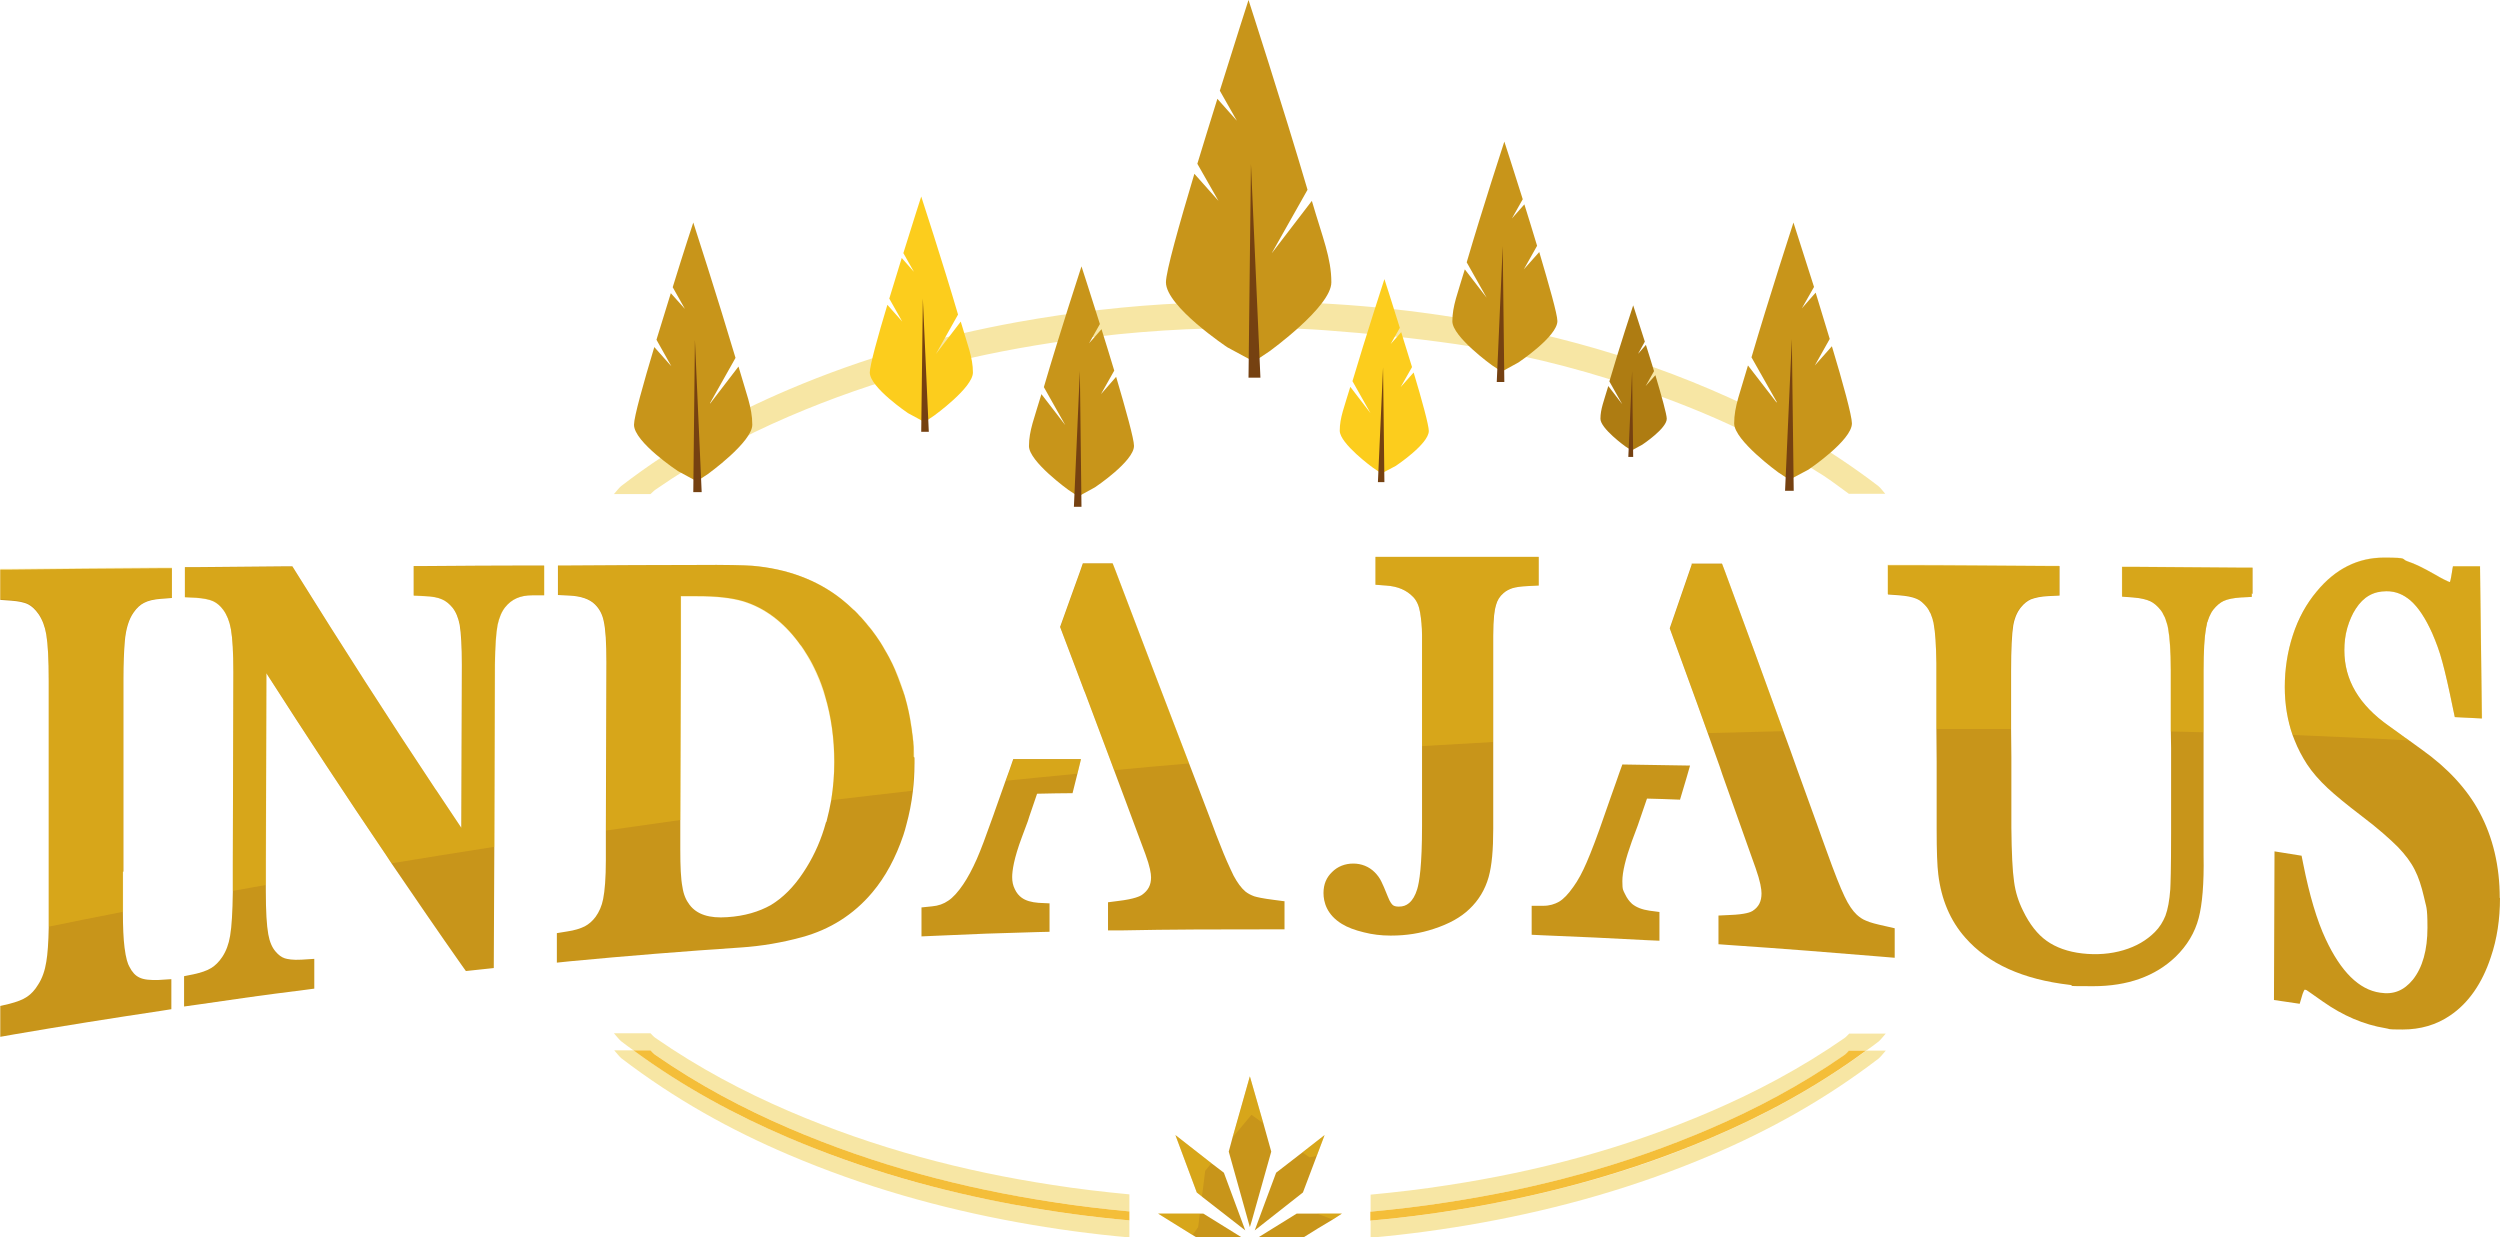 <?xml version="1.0" encoding="UTF-8"?>
<svg id="Capa_1" xmlns="http://www.w3.org/2000/svg" version="1.1" viewBox="0 0 923.5 457.1">
  <!-- Generator: Adobe Illustrator 29.1.0, SVG Export Plug-In . SVG Version: 2.1.0 Build 142)  -->
  <defs>
    <style>
      .st0 {
        isolation: isolate;
        opacity: .3;
      }

      .st0, .st1 {
        fill: #fccd1d;
      }

      .st2 {
        fill: #ae7c12;
      }

      .st3 {
        fill: #f4be39;
      }

      .st4 {
        fill: #754111;
      }

      .st5 {
        fill: #f7e6a4;
      }

      .st6 {
        fill: #c8951a;
      }
    </style>
  </defs>
  <path class="st5" d="M683.1,182.5c-3.2-2.3-6.3-4.7-9.5-6.8-23.3-14.8-47.2-25.2-71.5-33.2-21.3-7.1-42.8-12.3-64.4-15.4-16-2.3-32-3.9-48.1-5.1-11.7-.9-23.4-.9-35.1-.8-22,.2-43.9,2-65.8,5.4-32.8,5-65.3,13.5-97.4,27.3-16.7,7.2-33.2,15.9-49.2,27-.6.4-1.2,1.1-1.8,1.6h-13.5c.9-1,1.7-2.1,2.6-2.9,20-15.4,40.6-26.6,61.7-35.6,27.9-11.9,56.1-19.8,84.6-25,20.6-3.7,41.2-6.1,61.9-7,29.3-1.4,58.6-.4,87.9,3.5,38.3,5.1,76.2,14.6,113.5,31.5,18.7,8.5,37,18.9,54.8,32.5.9.7,1.7,1.9,2.6,2.9h-13.5,0Z"/>
  <g>
    <path class="st6" d="M469.8,93.5l13.2-23.4c-9-30.6-21.8-70.1-21.8-70.1,0,0-4.8,14.9-10.6,33.5l6.3,11.1-7.2-8.1c-2.4,7.8-5,16-7.4,24l7.8,13.7-8.9-10c-5.7,19.1-10.5,36.1-10.5,40.1,0,8.9,22.7,24,22.7,24l9.8,5.3,5.7-3.8s22.9-16.5,22.9-25.5-3.2-16.4-7.2-30.1l-14.7,19.2h0Z"/>
    <polygon class="st4" points="462.1 60.6 461.2 139.5 465.6 139.5 462.1 60.6"/>
  </g>
  <g>
    <path class="st6" d="M550.2,111.8l-8.4-14.9c5.7-19.5,13.9-44.6,13.9-44.6,0,0,3.1,9.5,6.8,21.3l-4,7.1,4.6-5.2c1.5,4.9,3.2,10.2,4.7,15.3l-4.9,8.7,5.7-6.4c3.6,12.2,6.7,23,6.7,25.5,0,5.7-14.4,15.3-14.4,15.3l-6.2,3.4-3.6-2.4s-14.6-10.5-14.6-16.2,2-10.4,4.6-19.2l9.4,12.2h0Z"/>
    <polygon class="st4" points="555.1 90.9 555.7 141.1 552.9 141.1 555.1 90.9"/>
  </g>
  <g>
    <path class="st6" d="M394,157.9l-8.4-14.9c5.7-19.5,13.9-44.6,13.9-44.6,0,0,3.1,9.5,6.8,21.3l-4,7.1,4.6-5.2c1.5,4.9,3.2,10.2,4.7,15.3l-4.9,8.7,5.6-6.4c3.6,12.2,6.6,23,6.6,25.5,0,5.7-14.4,15.3-14.4,15.3l-6.2,3.4-3.6-2.4s-14.6-10.5-14.6-16.2,2-10.4,4.6-19.2l9.4,12.2h0Z"/>
    <polygon class="st4" points="398.9 137 399.5 187.2 396.7 187.2 398.9 137"/>
  </g>
  <g>
    <path class="st6" d="M656.4,148.6l-9.4-16.6c6.4-21.8,15.5-49.8,15.5-49.8,0,0,3.4,10.6,7.6,23.8l-4.5,7.9,5.1-5.8c1.7,5.5,3.5,11.4,5.2,17.1l-5.5,9.8,6.3-7.1c4.1,13.6,7.4,25.7,7.4,28.5,0,6.3-16.1,17.1-16.1,17.1l-7,3.7-4.1-2.7s-16.3-11.8-16.3-18.1,2.3-11.6,5.1-21.4l10.5,13.6h0Z"/>
    <polygon class="st4" points="661.9 125.2 662.6 181.3 659.4 181.3 661.9 125.2"/>
  </g>
  <g>
    <path class="st6" d="M262.3,148.9l9.4-16.7c-6.5-21.9-15.6-50-15.6-50,0,0-3.5,10.6-7.6,23.9l4.5,8-5.2-5.8c-1.7,5.5-3.5,11.4-5.3,17.2l5.5,9.8-6.3-7.1c-4.1,13.7-7.5,25.8-7.5,28.7,0,6.4,16.2,17.1,16.2,17.1l7,3.8,4.1-2.7s16.4-11.8,16.4-18.2-2.3-11.7-5.1-21.5l-10.5,13.7h0Z"/>
    <polygon class="st4" points="256.7 125.5 256.1 181.8 259.2 181.8 256.7 125.5"/>
  </g>
  <g>
    <path class="st1" d="M506.7,153.4l-7.1-12.6c4.9-16.5,11.8-37.7,11.8-37.7,0,0,2.6,8,5.7,18l-3.4,6,3.9-4.4c1.3,4.2,2.7,8.6,4,12.9l-4.2,7.4,4.8-5.4c3.1,10.3,5.6,19.5,5.6,21.6,0,4.8-12.2,12.9-12.2,12.9l-5.3,2.8-3.1-2.1s-12.3-8.9-12.3-13.7,1.7-8.8,3.9-16.2l7.9,10.3h0Z"/>
    <polygon class="st4" points="510.9 135.7 511.4 178.1 509 178.1 510.9 135.7"/>
  </g>
  <g>
    <path class="st2" d="M599.8,150.3l-5.3-9.4c3.6-12.3,8.8-28.1,8.8-28.1,0,0,1.9,6,4.3,13.4l-2.5,4.5,2.9-3.3c1,3.1,2,6.4,3,9.7l-3.1,5.5,3.6-4c2.3,7.7,4.2,14.5,4.2,16.1,0,3.6-9.1,9.6-9.1,9.6l-3.9,2.1-2.3-1.5s-9.2-6.6-9.2-10.2,1.3-6.6,2.9-12.1l5.9,7.7h0Z"/>
    <polygon class="st4" points="602.9 137.1 603.3 168.8 601.5 168.8 602.9 137.1"/>
  </g>
  <g>
    <path class="st1" d="M345.7,130.8l8.2-14.6c-5.6-19.1-13.6-43.6-13.6-43.6,0,0-3,9.3-6.6,20.9l3.9,6.9-4.5-5.1c-1.5,4.8-3.1,10-4.6,15l4.8,8.5-5.5-6.2c-3.6,11.9-6.5,22.5-6.5,25,0,5.5,14.1,15,14.1,15l6.1,3.3,3.6-2.4s14.3-10.3,14.3-15.9-2-10.2-4.5-18.8l-9.2,12h0Z"/>
    <polygon class="st4" points="340.9 110.3 340.3 159.5 343.1 159.5 340.9 110.3"/>
  </g>
  <g>
    <path class="st6" d="M568.4,216.3h-.3s-3.8.2-3.8.2c-2.5.1-4.4.4-5.7.8-1.1.4-2.2.9-3.2,1.8-1.4,1.2-2.3,2.6-2.8,4.5-.5,1.6-1,4.8-1,11.3v39.2s0,17.1,0,17.1v15c0,7.7-.5,13.5-1.7,17.8-1.3,4.6-3.7,8.6-7.1,11.8-3.2,3.1-7.6,5.5-13.1,7.3-5.1,1.7-10.3,2.5-15.7,2.5h-.5c-3.3,0-6.6-.4-9.7-1.2-3.3-.8-6-1.8-8.1-3.1-5.6-3.4-6.8-8.1-6.8-11.4s1.1-5.8,3.2-7.8c2-2,4.7-3.1,7.8-3.1h0c3,0,5.8,1.1,7.9,3.2,1,1,1.9,2.2,2.5,3.5.5,1,1.2,2.6,2.4,5.6.8,2.1,1.6,2.9,1.9,3.1.4.3,1.1.5,2.1.5,1.6,0,2.7-.4,3.8-1.3,1.3-1.1,2.3-2.8,3-5.1.8-2.6,1.8-8.7,1.8-23.4v-12.4s0-17.2,0-17.2v-40.9c0-3-.3-5.8-.7-8.3-.4-2.5-1.3-4.5-2.6-5.8-2.4-2.5-5.6-3.9-9.9-4.2l-4-.3v-10.3h4.4c17.2,0,34.4,0,51.5,0h4.4s0,10.4,0,10.4h0Z"/>
    <path class="st6" d="M45.4,322v13.5c0,.5,0,.9,0,1.4,0,5.5.2,9.9.6,13.1.5,4,1.2,6.1,1.8,7.1,1,2,2.2,3.3,3.7,4,1.6.8,4,1,7.1.9l4.7-.3v11.1s-3.8.6-3.8.6c-18,2.7-36.3,5.6-54.3,8.7l-5.1.9v-11.4l3.4-.8c2.7-.7,4.9-1.5,6.5-2.6,1.5-1,2.9-2.5,4.1-4.5,1.5-2.3,2.5-5.2,3-8.4.5-2.9.8-7.2.9-12.7,0-1.4,0-3,0-4.6v-14.2s0-72.3,0-72.3c0-7.8-.3-13.5-.9-17.1-.5-3-1.5-5.6-2.9-7.6-1.2-1.7-2.4-2.8-3.7-3.5-1.5-.8-3.7-1.2-6.3-1.4l-4.1-.3v-11.2h4.3c18.2-.2,36.5-.4,54.7-.5h4.4s0,11,0,11l-4,.3c-2.7.2-4.8.7-6.3,1.5-1.4.7-2.7,1.9-3.8,3.5-1.8,2.5-2.9,6.1-3.3,10.7-.3,3.7-.5,8.2-.5,13.7v71.4c0,0,0,0,0,0Z"/>
    <path class="st6" d="M201,208.8v11.1s-4.4,0-4.4,0c-4.4,0-7.6,1.4-10,4.4-1.3,1.6-2.2,3.8-2.8,6.5-.6,3.1-.9,8-1,14.7l-.2,67.3v.8l-.2,44-10.3,1.1-1.5-2.1c-8.8-12.5-17.4-25.1-26-37.7-.6-1-1.3-1.9-1.9-2.9-15.1-22.3-29.9-44.8-44.3-67.3l-.2,69.9v8.2s0,2.5,0,2.5c0,7.2.3,12.5.9,15.8.5,2.8,1.4,4.9,2.7,6.4,1.1,1.3,2.2,2.1,3.4,2.5,1,.3,2.9.7,6.2.5l4.7-.3v11s-3.8.5-3.8.5c-15.9,2-23.6,3.1-39.3,5.4l-5,.7v-11.2s3.5-.7,3.5-.7c2.7-.6,4.9-1.3,6.5-2.3,1.5-.9,2.9-2.3,4.1-4.1,1.4-2.1,2.4-4.7,2.9-7.8.6-3.5.9-8.9,1-16.1v-10.3s.2-71.1.2-71.1c0-7.1-.3-12.4-.9-15.8-.5-2.9-1.5-5.3-2.8-7.1-1.1-1.5-2.4-2.6-3.7-3.2-1.5-.7-3.7-1.1-6.4-1.3l-4.1-.2v-10.1s0-1,0-1h4.3c13.2-.1,19.8-.2,32.9-.3h2.5s1.3,2.1,1.3,2.1c16.7,26.8,33.9,53.7,51.6,80.3l.3.4c3.1,4.6,6.1,9.2,9.2,13.8l.2-60.2c0-6.8-.3-11.8-.8-14.8-.5-2.6-1.4-4.8-2.7-6.4-1.2-1.4-2.4-2.4-3.8-3-1.5-.7-3.7-1.1-6.4-1.2l-4.1-.2v-10.9s4.4,0,4.4,0c15.8-.1,23.7-.2,39.4-.2h4.4s0,0,0,0Z"/>
    <path class="st6" d="M337.5,279.5c0-.7,0-1.4,0-2.1,0-.2,0-.3,0-.5,0-.7,0-1.3-.1-2,0-.7-.1-1.4-.2-2,0-.8-.2-1.6-.3-2.4,0-.7-.2-1.5-.3-2.2-.5-3.7-1.3-7.3-2.3-10.8-.1-.5-.3-1-.5-1.5,0-.3-.2-.6-.3-.9-.2-.6-.4-1.1-.6-1.7-.4-1-.7-2-1.1-3-.4-1-.8-2-1.2-3-.6-1.4-1.2-2.7-1.9-4-.2-.5-.5-.9-.7-1.3-.3-.5-.5-1-.8-1.4-.4-.7-.8-1.4-1.2-2.1,0,0,0,0,0,0,0,0,0,0,0,0-.5-.8-1-1.7-1.6-2.5-.5-.8-1.1-1.6-1.7-2.4-.4-.6-.8-1.1-1.3-1.7-.2-.2-.4-.5-.6-.7-.6-.8-1.3-1.6-2-2.4-.3-.4-.7-.8-1.1-1.2-.3-.3-.6-.6-.9-1-.1-.1-.2-.2-.3-.3-.4-.5-.9-.9-1.4-1.3-.6-.5-1.1-1.1-1.7-1.6-.3-.2-.5-.5-.8-.7-.6-.5-1.2-1-1.8-1.5-9-7.1-20.1-11.2-32.9-12.3-3-.2-9.9-.4-20.3-.3-18.8,0-28.2.1-47.1.2h-4.4s0,10.9,0,10.9l4.2.2c4.3.2,7.5,1.3,9.5,3.3,1.6,1.6,2.7,3.6,3.2,6.1.7,3,1,8.1,1,15v.7l-.2,61.8v4.4s0,6.5,0,6.5c0,6.5-.4,11.3-1,14.3-.5,2.6-1.5,4.8-2.8,6.6-1.2,1.6-2.5,2.7-4,3.5-1.6.8-3.8,1.5-6.6,1.9l-3.7.6v10.9s4.8-.5,4.8-.5c21-2,42.3-3.7,63.2-5.1,7.6-.5,15.2-1.8,22.5-3.8,10.3-2.8,19.1-8.3,26-16.5,4.9-5.8,8.7-12.9,11.5-21.2.4-1.3.8-2.5,1.1-3.8,1.1-4,1.9-8.1,2.4-12.3.4-3.3.6-6.6.6-10v-.3c0-.8,0-1.5,0-2.2h0ZM305.1,303.8c-.2.8-.5,1.6-.7,2.4-1.8,5.8-4.4,11.2-7.6,16-3.6,5.5-7.7,9.5-12,12.1-4.4,2.5-9.8,4.1-16.1,4.5-6.7.5-11.3-1-14-4.6-1.3-1.7-2.2-3.8-2.6-6.5-.6-3-.8-7.7-.8-13.8v-4.5s0-6.7,0-6.7l.2-59.8v-22.7c0,0,6.1,0,6.1,0,6.9,0,12.6.6,17,1.9,7.8,2.4,14.7,7.5,20.4,15.2.3.4.6.9,1,1.3.3.4.6.9.9,1.3.5.8,1,1.6,1.5,2.4.6.9,1.1,1.9,1.6,2.8.2.4.4.8.6,1.2.1.2.2.4.3.6.3.6.5,1.1.8,1.7.1.2.2.5.3.7.3.7.6,1.4.9,2.1,0,.1,0,.2.1.3.2.6.5,1.2.7,1.9.4,1.1.8,2.3,1.1,3.5,2.3,7.7,3.4,15.9,3.4,24.4,0,4.8-.4,9.4-1.1,13.8-.5,2.8-1.1,5.5-1.8,8.2h0Z"/>
    <path class="st6" d="M831.8,219.2v1.3l-4.1.2c-2.7.2-4.8.6-6.3,1.3-1.3.6-2.6,1.7-3.8,3.2-.4.5-.8,1.1-1.1,1.8,0,.2-.2.4-.3.6-.2.5-.4,1-.6,1.6,0,.3-.2.5-.3.8,0,.2,0,.3-.1.5,0,0,0,.1,0,.2-.1.5-.2,1-.3,1.4-.6,3.3-.9,8.5-.9,15.6v22.8s0,4.9,0,4.9v40.5c.2,10.6-.5,18.2-1.8,23.2-1.4,5.4-4.3,10.2-8.5,14.3-7.5,7.2-17.7,10.9-30.5,10.9s-5.7-.2-8.7-.5c-17.2-2-30.1-7.8-38.5-17.4-5.6-6.3-8.9-14.2-10-23.4-.4-3.2-.6-8.6-.6-16.6v-25c0,0-.1-12-.1-12v-24.4c-.1-6.6-.4-11.5-1-14.6,0-.4-.2-.8-.3-1.2,0-.4-.2-.8-.3-1.1-.1-.4-.3-.7-.4-1.1-.1-.3-.2-.6-.4-.8,0,0,0,0,0,0-.1-.2-.2-.4-.3-.6,0,0,0-.1-.1-.2-.1-.2-.2-.4-.3-.5-.2-.2-.3-.5-.5-.7-1.2-1.4-2.4-2.5-3.7-3-1.6-.7-3.8-1.1-6.5-1.3l-4.1-.3v-10.8s4.4,0,4.4,0c18.2,0,36.5.2,54.7.3h4.3s0,10.9,0,10.9l-4.1.2c-2.7.1-4.9.6-6.5,1.2-1.3.6-2.5,1.5-3.7,3-.3.3-.5.7-.7,1-.2.2-.3.5-.5.8,0,.1-.1.2-.2.4-.3.6-.6,1.3-.8,2-.1.3-.2.6-.3,1-.1.5-.2.9-.3,1.4-.5,3.1-.8,8.8-.8,16.9v21.6c0,0,.1,10.3.1,10.3v26c.1,9.2.4,15.9,1,19.9.5,3.8,1.6,7.3,3.3,10.7,2.4,5,5.4,8.8,8.8,11.2,3.4,2.4,7.8,4,13.1,4.6,5.3.6,10.5.2,15.2-1.2,4.7-1.4,8.5-3.6,11.6-6.7,1.8-1.8,3-3.8,3.9-6,.9-2.4,1.5-5.7,1.8-9.8.1-2,.3-7.1.3-20.5v-31.7c0,0-.1-6-.1-6v-22.6c0-7.1-.4-12.4-1-15.6-.1-.7-.3-1.4-.5-2h0c-.1-.4-.3-.9-.4-1.2,0-.1,0-.2-.1-.3-.1-.4-.3-.8-.5-1.1-.2-.4-.4-.8-.6-1.2-.2-.4-.5-.7-.7-1-1.2-1.5-2.5-2.6-3.8-3.2-1.5-.7-3.7-1.2-6.4-1.4l-4-.3v-8.8s0-2.2,0-2.2h4.4c15.8.1,23.7.2,39.5.3h4.3s0,9.7,0,9.7h0Z"/>
    <path class="st6" d="M923.5,331.7c0,7.8-1.1,15.2-3.4,21.9-3.2,9.7-8.3,17-15,21.5-5.1,3.5-11,5.2-17.6,5.2s-4.2-.2-6.4-.5c-7.9-1.3-15.6-4.6-23-9.8-4.9-3.5-5.9-4.1-6-4.2-.2-.1-.4-.2-.7-.2,0,0-.1,0-.1,0-.1.2-.4.6-.7,1.5l-1.1,3.7-9.5-1.4.2-54.9,10,1.6.6,3c2.3,11.6,5.1,21,8.3,27.8,5.6,12,12.3,18.7,20.1,19.8,5,.8,8.8-.8,12.1-4.8,3.6-4.5,5.4-11,5.4-19.2s-.5-7.5-1.3-11.4c-.9-3.9-2-7.3-3.4-10-1.4-2.8-3.5-5.6-6.2-8.4-3-3-7.5-7-13.2-11.3-5.9-4.5-9.9-7.8-12.8-10.5-3.1-2.9-5.7-5.9-7.6-8.8-1.8-2.8-3.4-5.8-4.6-8.9-.2-.6-.5-1.2-.7-1.8-1.9-5.5-2.9-11.4-2.9-17.8,0-6.6,1-13.1,3-19.2,2-6.2,5-11.6,8.8-16.1,6.9-8.4,15.3-12.5,24.8-12.5s6.1.5,8.8,1.4c2.5.8,5.6,2.3,10,4.8,2.7,1.6,4.6,2.5,5.4,2.8,0,0,.1,0,.2,0,.2-.4.3-1.1.5-2.1l.6-3.7h10c0,0,.7,56.2.7,56.2l-10-.5-.7-3.3c-1.5-7.4-2.8-13.1-3.9-17.1-1-3.8-2.3-7.3-3.7-10.5-2.5-5.6-5.2-9.7-8.1-12.2-2.6-2.2-5.4-3.4-8.8-3.4-4.8,0-8.5,2-11.4,6.5-1.3,2-2.3,4.3-3.1,7-.8,2.7-1.1,5.5-1.1,8.3,0,11,5.4,20.2,16.5,28,1.5,1.1,2.8,2,3.9,2.8,1.2.9,2.3,1.7,3.5,2.5,1.4,1,2.9,2.1,4.7,3.4,9.7,6.9,16.8,14.7,21.3,23.1,5,9.3,7.5,20,7.5,31.7h0Z"/>
    <g>
      <path class="st6" d="M399.3,280.5l-1.3,5.3-1.8,7.2c-4,0-8.1.1-13.1.2l-2.9,8.5-.5,1.6-2.2,5.9c-3,8-3.6,12.5-3.6,14.8,0,1.7.3,3.1,1,4.5.6,1.3,1.5,2.4,2.5,3.1,1.5,1.1,3.6,1.7,6.2,1.9l4.1.2v10.5s-4.3.1-4.3.1c-15.4.4-22.9.7-38.4,1.4l-4.6.2v-10.7s3.9-.4,3.9-.4c2.3-.2,4.3-.9,6-2.1,1.7-1.1,3.6-3.2,5.5-6,1.7-2.5,3.4-5.7,5-9.3,1.5-3.4,3.4-8.5,5.7-15,.4-1,.7-2,1.1-3.1,1.3-3.7,2.6-7.3,3.9-11,1-2.6,1.9-5.3,2.8-7.9h24.9,0Z"/>
      <path class="st6" d="M474.5,332.9v10.4h-4.4c-18.7,0-37.6,0-56.3.4h-4.5c0,0,0-10.4,0-10.4l3.9-.5c5.9-.7,8-1.8,8.6-2.2,2.4-1.7,3.4-3.7,3.4-6.5,0-1.4-.4-4-2.1-8.6l-6-16.1-1.3-3.5h0l-4.3-11.5-1.6-4.3c-.1-.3-.2-.6-.3-.8l-.6-1.6c-2.7-7.2-5.4-14.4-8.1-21.6h0s-.5-1.2-.5-1.2c-.7-1.9-1.4-3.7-2.1-5.6,0,0,0,0,0,0l-6.7-17.7c2.4-6.8,4.9-13.6,7.4-20.6l1-2.9h11s1.1,2.8,1.1,2.8c9.2,24.3,18.5,48.6,27.1,71,2,5.3,4.1,10.6,6,15.7,1.4,3.6,2.7,7.1,4,10.6.5,1.3,1,2.6,1.5,3.8.9,2.3,1.7,4.3,2.5,6.1,1,2.2,1.8,4,2.5,5.4,1.4,2.6,2.8,4.5,4.3,5.8,1,.8,2,1.3,3.3,1.8,1,.3,3.1.8,7.1,1.3l3.8.5h0Z"/>
    </g>
    <g>
      <path class="st6" d="M624.3,282.8l-1.2,4.2-2.5,8.4c-4.2-.2-8.6-.3-12.2-.4l-3.4,9.9-2.2,5.9c-2.3,6.4-3.5,11.3-3.5,14.7s.3,3.3,1,4.8c.7,1.5,1.6,2.7,2.6,3.6,1.6,1.3,3.7,2.1,6.4,2.5l3.7.5v10.6s-4.6-.2-4.6-.2c-15.5-.8-23-1.2-38.4-1.8l-4.2-.2v-10.7s4.3,0,4.3,0c2.3,0,4.2-.6,5.8-1.5,1.7-1,3.4-2.8,5.3-5.5,1.7-2.3,3.4-5.5,4.9-9,1.7-3.9,4-9.9,6.7-17.8,1.4-4.1,2.9-8.2,4.3-12.2.7-2,1.4-4.1,2.2-6.2l24.9.4h0Z"/>
      <path class="st6" d="M699.9,353.8l-4.8-.4c-17.9-1.5-37-3-56.2-4.3l-4.1-.3v-10.6s4.2-.2,4.2-.2c5.8-.2,7.8-1.1,8.4-1.5,2.3-1.5,3.3-3.5,3.3-6.5,0-1.5-.4-4.3-2.2-9.4l-1.5-4.2c-2.2-6.2-5.1-14.4-6.5-18.3l-4.3-12.1-1-3h0s-2-5.5-4.4-12.3c-2.4-6.7-5.3-14.8-7.3-20.2h0s-6.7-18.4-6.7-18.4c2.4-7,4.8-14,7.2-20.9l.9-2.6v-.4c.1,0,11.2,0,11.2,0l1.1,2.9c7.3,19.7,14.5,39.4,21.5,58.8,1.8,4.8,3.5,9.6,5.2,14.4,2.4,6.7,4.8,13.3,7.2,19.9h0c1.2,3.5,2.5,6.9,3.7,10.3,2.8,7.8,5,13.4,6.6,16.7,1.4,3,3,5.3,4.5,6.7,1,.9,2.1,1.7,3.4,2.2,1.5.7,3.9,1.3,7.1,2l3.5.8v10.6s0,0,0,0Z"/>
    </g>
  </g>
  <g>
    <path class="st0" d="M63.5,209.7v11.1s-4.1.3-4.1.3c-2.7.2-4.8.7-6.3,1.5-1.4.7-2.7,1.9-3.8,3.5-1.8,2.5-2.9,6.1-3.3,10.7-.3,3.7-.5,8.2-.5,13.7v9.1s0,62.3,0,62.3v13.5c0,.5,0,.9,0,1.4-9.6,1.9-18.8,3.7-27.5,5.5,0-1.4,0-3,0-4.6v-14.2s0-61.3,0-61.3v-11c0-7.8-.3-13.5-.9-17.1-.5-3-1.5-5.6-2.9-7.6-1.2-1.7-2.4-2.8-3.7-3.5-1.5-.8-3.7-1.2-6.3-1.4l-4.1-.3v-11.2h4.3c18.2-.2,36.5-.4,54.7-.5h4.4s0,0,0,0Z"/>
    <path class="st0" d="M201.1,208.8v11.1s-4.4,0-4.4,0c-4.4,0-7.6,1.4-10,4.4-1.3,1.6-2.2,3.8-2.8,6.5-.6,3.1-.9,8-1,14.7v2.4l-.2,64.9c-13,2-25.7,4.1-38,6.1-.6-1-1.3-1.9-1.9-2.9-13.9-20.4-27.4-41-40.6-61.5-1.2-1.9-2.5-3.8-3.7-5.7v6s-.2,63.9-.2,63.9v8.2c-4.2.7-8.2,1.5-12.3,2.2v-9.7s.2-63.6.2-63.6v-7.5c0-7.1-.3-12.4-.9-15.8-.5-2.9-1.5-5.3-2.8-7.1-1.1-1.5-2.4-2.6-3.7-3.2-1.5-.7-3.7-1.1-6.4-1.3l-4.1-.2v-11.1s4.4,0,4.4,0c13.2-.1,19.8-.2,32.9-.2h2.5s1.3,2.1,1.3,2.1c8.3,13.4,16.9,26.9,25.5,40.3,11.6,18.1,23.5,36.2,35.6,54.1l.2-57v-3.2c0-6.8-.2-11.8-.8-14.8-.5-2.6-1.4-4.8-2.7-6.4-1.2-1.4-2.4-2.4-3.8-3-1.5-.7-3.7-1.1-6.4-1.2l-4.1-.2v-10.9s4.4,0,4.4,0c15.8-.1,23.7-.2,39.4-.2h4.4s0,0,0,0Z"/>
    <path class="st0" d="M337.6,282.1c0,3.4-.2,6.8-.6,10-10.1,1.2-20.2,2.3-30,3.5.8-4.5,1.1-9.1,1.1-13.8,0-8.5-1.1-16.8-3.4-24.4-1.9-6.4-4.6-12.2-7.9-17.3-.6-.9-1.2-1.8-1.8-2.6-5.7-7.6-12.6-12.8-20.4-15.2-4.3-1.3-10.1-2-17-1.9h-6s0,22.7,0,22.7l-.2,59.8c-9.3,1.3-18.5,2.6-27.5,3.9l.2-61.8v-.7c0-6.9-.3-12-1-15-.6-2.6-1.6-4.6-3.2-6.1-2-2-5.2-3-9.5-3.3l-4.2-.2v-10.8s4.4,0,4.4,0c18.8,0,28.2-.1,47.1-.2,10.4,0,17.3,0,20.3.3,12.9,1.1,23.9,5.2,32.9,12.3,6,4.7,11.1,10.5,15.2,17.2,1.7,2.8,3.3,5.8,4.7,8.9,4.6,10.6,7,22.3,7,34.8h0Z"/>
    <path class="st0" d="M374.4,280.5h24.9l-1.3,5.3c-8.9.9-17.7,1.7-26.4,2.6,1-2.6,1.9-5.3,2.8-7.9h0Z"/>
    <path class="st0" d="M439.4,282c-9.3.8-18.6,1.6-27.8,2.5l-1.6-4.3c-.1-.3-.2-.6-.3-.8l-.6-1.6c-2.7-7.2-5.4-14.4-8.1-21.6h0s-.5-1.2-.5-1.2c-.7-1.9-1.4-3.7-2.1-5.6,0,0,0,0,0,0l-5.5-14.5-1.2-3.2c2.4-6.8,4.9-13.6,7.4-20.6l1-2.9h11s1.1,2.8,1.1,2.8c2.9,7.5,5.7,15.1,8.6,22.6,6.3,16.6,12.6,33,18.5,48.4h0Z"/>
    <path class="st0" d="M568.4,216.3l-4.2.2c-2.5.1-4.4.4-5.7.8-1.1.4-2.2.9-3.2,1.8-1.4,1.2-2.3,2.6-2.8,4.5-.3,1-.6,2.7-.8,5.5-.1,1.6-.2,3.5-.2,5.8v39.2c-8.8.5-17.5,1-26.2,1.5v-40.9c0-1.7-.1-3.4-.3-5,0-1.2-.2-2.3-.4-3.4-.4-2.5-1.3-4.5-2.6-5.8-2.4-2.5-5.6-3.9-9.9-4.2l-4-.3v-10.3h4.4c17.2,0,34.4,0,51.5,0h4.4s0,10.4,0,10.4h0Z"/>
    <path class="st0" d="M658.8,270.1c-9.3.2-18.7.5-27.9.7-2.4-6.7-5.3-14.8-7.3-20.2h0s-6.7-18.4-6.7-18.4c.5-1.4,1-2.8,1.4-4.1,1.9-5.6,3.9-11.2,5.8-16.7l1-3h11.1s1.1,2.9,1.1,2.9c2,5.5,4.1,11.1,6.1,16.6,5.2,14.1,10.3,28.2,15.4,42.2h0Z"/>
    <path class="st0" d="M760.6,219.9l-4.1.2c-2.7.1-4.9.6-6.5,1.2-1.3.6-2.5,1.5-3.7,3-1,1.2-1.7,2.6-2.2,4.2-.3.8-.5,1.6-.6,2.4-.5,3.1-.8,8.8-.8,16.8v21.6c-9.1,0-18.3,0-27.4,0v-24.4c-.1-6.6-.4-11.5-1-14.6-.2-.8-.4-1.5-.6-2.3-.5-1.5-1.2-2.9-2.2-4-1.2-1.4-2.4-2.5-3.7-3-1.6-.7-3.8-1.1-6.5-1.3l-4.1-.3v-10.8s4.4,0,4.4,0c18.2,0,36.5.2,54.7.3h4.3s0,10.9,0,10.9h0Z"/>
    <path class="st0" d="M831.8,219.2v1.3l-4.1.2c-2.7.2-4.8.6-6.3,1.3-1.3.6-2.6,1.7-3.8,3.2-.4.5-.8,1.1-1.1,1.8,0,.2-.2.4-.3.6-.2.5-.4,1-.6,1.6-.1.3-.2.5-.3.8,0,.2,0,.3-.1.5,0,0,0,.1,0,.2-.1.5-.2,1-.3,1.4-.6,3.3-.9,8.5-.9,15.6v22.8c-4.1-.1-8.1-.2-12.2-.3v-22.6c0-7.1-.4-12.4-1-15.6-.1-.7-.3-1.4-.5-2h0c-.1-.4-.3-.9-.4-1.2,0-.1,0-.2-.1-.3-.2-.4-.3-.8-.5-1.1-.2-.4-.4-.8-.6-1.2-.2-.4-.5-.7-.7-1-1.2-1.5-2.5-2.6-3.8-3.2-1.5-.7-3.7-1.2-6.4-1.4l-4-.3v-8.8s0-2.2,0-2.2h4.4c15.8.1,23.7.2,39.5.3h4.3s0,9.7,0,9.7h0Z"/>
    <path class="st0" d="M916.9,265.4h-.5s-9.6-.5-9.6-.5l-.7-3.3c-1.5-7.4-2.8-13.1-3.9-17.1-1-3.5-2.1-6.7-3.4-9.7-.1-.3-.2-.5-.3-.8-2.5-5.6-5.2-9.7-8.1-12.2-2.6-2.2-5.4-3.4-8.8-3.4-4.8,0-8.5,2-11.4,6.5-1.3,2-2.3,4.3-3.1,7,0,.3-.2.6-.2,1-.6,2.4-.9,4.9-.9,7.3,0,11,5.4,20.2,16.5,28,1.5,1.1,2.8,2,3.9,2.8,1.2.9,2.3,1.7,3.5,2.5-14.4-.8-28.8-1.4-43-2-1.9-5.5-2.9-11.4-2.9-17.8,0-6.6,1-13.1,3-19.2.3-.9.6-1.8,1-2.6,2-5.1,4.6-9.6,7.8-13.5,6.9-8.4,15.3-12.5,24.8-12.5s6.1.5,8.8,1.4c2.5.8,5.6,2.3,10,4.8,2.7,1.6,4.6,2.5,5.4,2.8,0,0,.1,0,.2,0,.2-.4.3-1.1.5-2.1l.5-2.7.2-1h10c0,0,.3,26.8.3,26.8l.4,29.4h0Z"/>
  </g>
  <g>
    <g>
      <path class="st5" d="M375.8,445.2c-28.5-5.2-56.7-13-84.6-25-19.5-8.3-38.6-18.6-57.1-32.2h-7.2c.9,1,1.7,2.1,2.6,2.9,20,15.3,40.6,26.6,61.7,35.6,27.9,11.9,56.1,19.8,84.6,25,13.8,2.5,27.6,4.4,41.4,5.6v-6.3c-13.8-1.2-27.6-3.1-41.4-5.6h0Z"/>
      <path class="st5" d="M242.1,389.7c16,11.1,32.5,19.8,49.2,27,32,13.8,64.5,22.3,97.4,27.3,9.5,1.5,19,2.6,28.5,3.5v-6.3c-9.5-.9-19-2-28.5-3.5-32.8-5-65.3-13.5-97.4-27.3-16.7-7.2-33.2-15.9-49.2-27-.6-.4-1.2-1.1-1.8-1.7h-13.5c.9,1,1.7,2.1,2.6,2.9,1.5,1.2,3.1,2.3,4.6,3.4h6.3c.6.5,1.2,1.2,1.8,1.7Z"/>
      <path class="st3" d="M375.8,445.2c13.8,2.5,27.6,4.4,41.4,5.6v-3.3c-9.5-.9-19-2-28.5-3.5-32.8-5-65.3-13.5-97.4-27.3-16.7-7.2-33.2-15.9-49.2-27-.6-.4-1.2-1.1-1.8-1.7h-6.3c18.5,13.6,37.7,23.9,57.1,32.2,27.9,11.9,56.1,19.8,84.6,25h0Z"/>
    </g>
    <g>
      <path class="st5" d="M547.6,445.3c28.5-5.2,56.7-13,84.6-25,19.5-8.3,38.6-18.6,57.2-32.2h7.2c-.9,1-1.7,2.1-2.6,2.9-20,15.3-40.6,26.6-61.7,35.6-27.9,11.9-56.1,19.8-84.6,25-13.8,2.5-27.6,4.4-41.4,5.6v-6.3c13.8-1.2,27.6-3.1,41.4-5.6h0Z"/>
      <path class="st5" d="M681.3,389.8c-16,11.1-32.5,19.8-49.2,27-32,13.8-64.5,22.3-97.3,27.3-9.5,1.5-19,2.6-28.5,3.5v-6.3c9.5-.9,19-2,28.5-3.5,32.8-5,65.3-13.5,97.3-27.3,16.7-7.2,33.2-15.9,49.2-27,.6-.4,1.2-1.1,1.8-1.7h13.5c-.9,1-1.7,2.1-2.6,2.9-1.5,1.2-3.1,2.3-4.6,3.4h-6.3c-.6.5-1.2,1.2-1.8,1.7h0Z"/>
      <path class="st3" d="M547.6,445.3c-13.8,2.5-27.6,4.4-41.4,5.6v-3.3c9.5-.9,19-2,28.5-3.5,32.8-5,65.3-13.5,97.3-27.3,16.7-7.2,33.2-15.9,49.2-27,.6-.4,1.2-1.1,1.8-1.7h6.3c-18.5,13.6-37.7,23.9-57.2,32.2-27.9,11.9-56.1,19.8-84.6,25h0Z"/>
    </g>
    <g>
      <polygon class="st6" points="469.6 425.4 462.4 451 461.7 453.3 453.9 425.4 455.3 420.2 461.7 397.6 466.7 415 469.6 425.4"/>
      <polygon class="st6" points="489.3 419.3 486.4 427 481.3 440.5 463.5 454.5 467.3 444.2 467.3 444.2 471.4 433.2 481.1 425.7 489.3 419.3"/>
      <polygon class="st6" points="460 454.5 444.2 442.2 444 442 442.1 440.5 434.2 419.3 447.5 429.7 452.1 433.2 460 454.5"/>
      <polygon class="st6" points="495.7 448.3 492.3 450.5 486.8 453.8 481.5 457.1 464.8 457.1 475.3 450.6 479 448.3 486.5 448.3 495.7 448.3"/>
      <polygon class="st6" points="458.7 457.1 442 457.1 440.5 456.2 427.8 448.3 443.2 448.3 444.5 448.3 458.7 457.1"/>
    </g>
    <g>
      <polygon class="st0" points="443.2 448.3 442.6 453.3 440.5 456.2 427.8 448.3 427.9 448.3 443.2 448.3"/>
      <polygon class="st0" points="447.5 429.7 445.2 432.5 444 442 442.1 440.5 435.2 422 434.2 419.3 447.5 429.7"/>
      <polygon class="st0" points="466.7 415 462.3 411.8 455.3 420.2 457.6 412.3 461.7 397.6 462.5 400.4 466.7 415"/>
      <polygon class="st0" points="489.3 419.3 486.4 427 483.7 427.5 481.1 425.7 489.3 419.3"/>
      <polygon class="st0" points="495.7 448.3 492.3 450.5 486.5 448.3 495.7 448.3"/>
    </g>
  </g>
</svg>